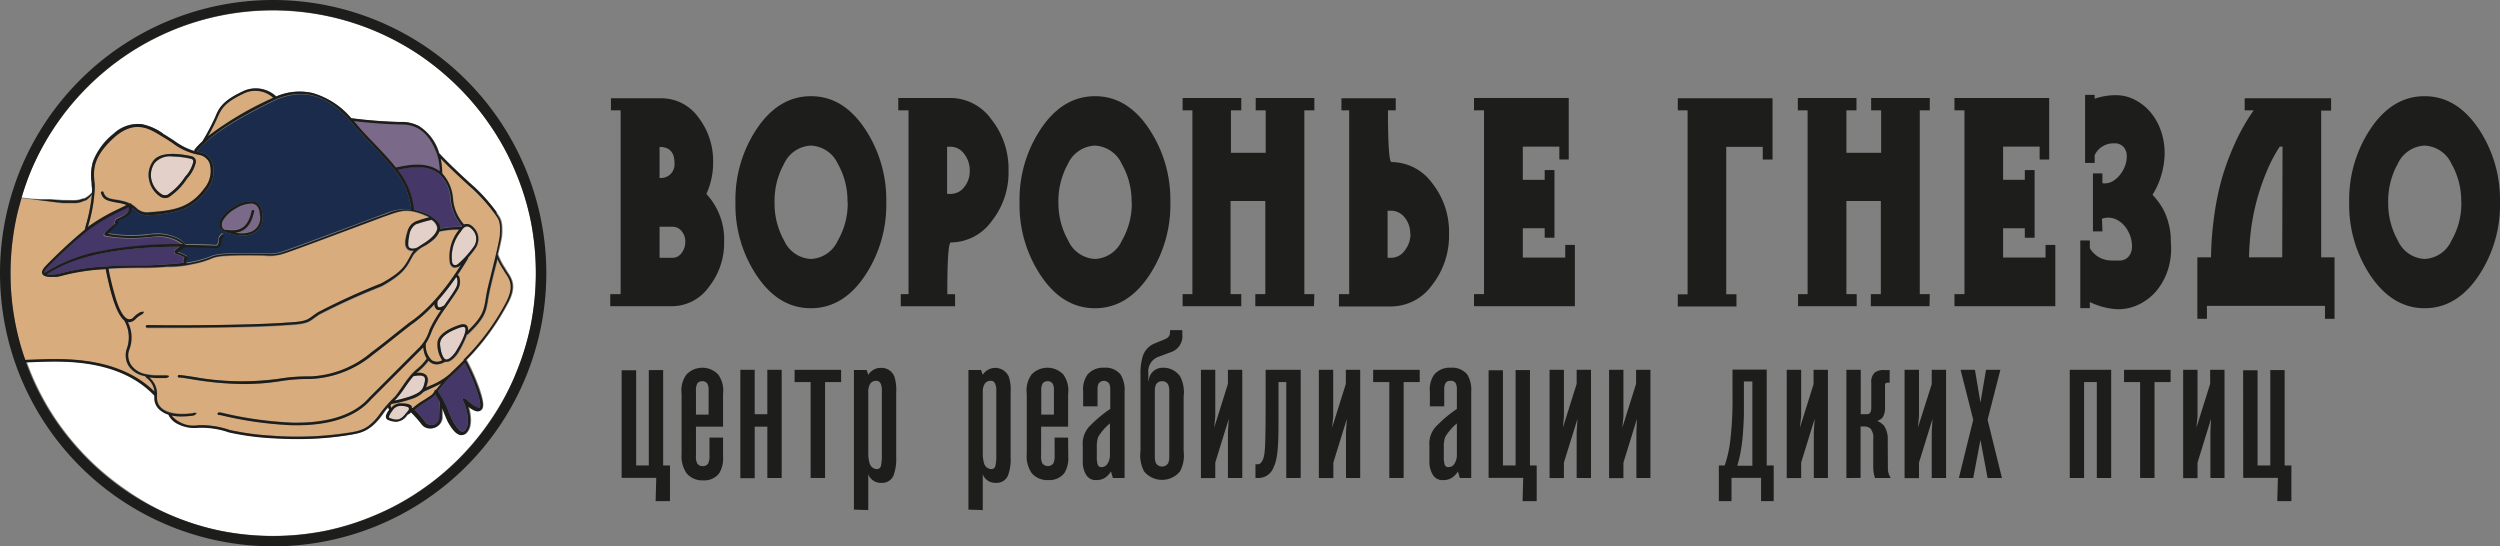 <?xml version="1.0" encoding="UTF-8"?> <svg xmlns="http://www.w3.org/2000/svg" viewBox="0 0 322.25 70.42"><rect x="0" y="0" width="322.25" height="70.42" fill="#808080" stroke="none"/> <defs> <style>.cls-1{fill:#1d1d1b;}.cls-2{fill:#e2d0c9;}.cls-3{fill:#d8ac7d;}.cls-4{fill:#453869;}.cls-5{fill:#fff;}.cls-6{fill:#7a6989;}.cls-7{fill:#1a2b4c;}</style> </defs> <g id="Слой_2" data-name="Слой 2"> <g id="Слой_3" data-name="Слой 3"> <path class="cls-1" d="M93.34,31.17a9.1,9.1,0,0,1-2,5.86,5.84,5.84,0,0,1-4.68,2.44h-8V37.91H80V14.22H78.75V12.67h6.53A5.84,5.84,0,0,1,90,15.1,9.2,9.2,0,0,1,91.92,21a9.53,9.53,0,0,1-.87,4A8.59,8.59,0,0,1,93.34,31.17ZM86.94,21c0-1.37-.64-2.06-1.92-2.06v4A1.76,1.76,0,0,0,86.94,21Zm1.39,10.18a2,2,0,0,0-.48-1.4,1.46,1.46,0,0,0-1.14-.55l-1.69,0v4h1.69a1.41,1.41,0,0,0,1.14-.61A2.28,2.28,0,0,0,88.33,31.17Z"></path> <path class="cls-1" d="M114.24,26.07a16.43,16.43,0,0,1-2.72,9.42q-2.82,4.24-7,4.24t-7-4.24a16.36,16.36,0,0,1-2.72-9.42,16.4,16.4,0,0,1,2.72-9.42q2.82-4.24,7-4.25t7,4.25A16.48,16.48,0,0,1,114.24,26.07Zm-5,0A9.64,9.64,0,0,0,108,21.12a4,4,0,0,0-3.49-2.35,4,4,0,0,0-3.45,2.35,9.82,9.82,0,0,0-1.22,4.95A9.75,9.75,0,0,0,101.07,31a4,4,0,0,0,3.45,2.38A4,4,0,0,0,108,31,9.57,9.57,0,0,0,109.27,26.07Z"></path> <path class="cls-1" d="M130,22a10.08,10.08,0,0,1-2.19,6.53,6.54,6.54,0,0,1-5.24,2.72q-.47,0-.46,6.67h1v1.56h-7V37.91h1V14.22h-1.32V12.63h6.76a6.5,6.5,0,0,1,5.24,2.76A10.25,10.25,0,0,1,130,22Zm-5,0a3.43,3.43,0,0,0-.73-2.18,2.18,2.18,0,0,0-1.73-.91h-.46V25h.46a2.22,2.22,0,0,0,1.73-.86A3.21,3.21,0,0,0,125,22Z"></path> <path class="cls-1" d="M150.86,26.07a16.43,16.43,0,0,1-2.72,9.42q-2.82,4.24-7,4.24t-7-4.24a16.36,16.36,0,0,1-2.72-9.42,16.4,16.4,0,0,1,2.72-9.42q2.82-4.24,7-4.25t7,4.25A16.48,16.48,0,0,1,150.86,26.07Zm-5,0a9.65,9.65,0,0,0-1.27-4.95,4,4,0,0,0-3.48-2.35,4,4,0,0,0-3.45,2.35,9.83,9.83,0,0,0-1.23,4.95A9.75,9.75,0,0,0,137.69,31a4,4,0,0,0,3.45,2.38A4,4,0,0,0,144.62,31,9.58,9.58,0,0,0,145.89,26.07Z"></path> <path class="cls-1" d="M169.37,39.47h-7.56V37.91h1.29v-12h-4.48v12H160v1.56h-7.56V37.91h1.26V14.22h-1.26V12.63H160v1.59h-1.33V19.7h4.48V14.22h-1.29V12.63h7.56v1.59h-1.29V37.91h1.29Z"></path> <path class="cls-1" d="M186.78,30.15a10.29,10.29,0,0,1-2.19,6.6,6.52,6.52,0,0,1-5.24,2.75h-6.76V37.91h1.32V14.22h-1V12.67h7v1.55h-1q0,6.68.46,6.67a6.54,6.54,0,0,1,5.24,2.72A10.11,10.11,0,0,1,186.78,30.15Zm-5,0a3.24,3.24,0,0,0-.73-2.13,2.22,2.22,0,0,0-1.73-.86h-.46v6.07h.46a2.16,2.16,0,0,0,1.73-.91A3.41,3.41,0,0,0,181.81,30.15Z"></path> <path class="cls-1" d="M203,39.47H190V37.91h1.29V14.22H190V12.63h12.21v7.93H201V18.9h-4.71v4.28h2.82V21.92h1.26v8.72h-1.26V29.42h-2.82V33.2h5.47V31.57H203Z"></path> <path class="cls-1" d="M228.48,20.56h-1.26V18.93h-4.71v19h1.32V39.5h-7.56V37.94h1.26V14.22h-1.26V12.67h12.21Z"></path> <path class="cls-1" d="M248.71,39.47h-7.56V37.91h1.29v-12H238v12h1.33v1.56h-7.56V37.91H233V14.22h-1.26V12.63h7.56v1.59H238V19.7h4.48V14.22h-1.29V12.63h7.56v1.59h-1.29V37.91h1.29Z"></path> <path class="cls-1" d="M264.93,39.47h-13V37.91h1.29V14.22h-1.29V12.63h12.21v7.93h-1.23V18.9H258.2v4.28H261V21.92h1.26v8.72H261V29.42H258.2V33.2h5.47V31.57h1.26Z"></path> <path class="cls-1" d="M271,23.61a2,2,0,0,0,1.33-.25,3.4,3.4,0,0,0,1-.91,3.77,3.77,0,0,0,.65-1.26,3.3,3.3,0,0,0,.15-1.29,1.65,1.65,0,0,0-.45-1,1.45,1.45,0,0,0-1.14-.42A2.67,2.67,0,0,0,270,20v1h-1.23V12.23H270v.5a8.14,8.14,0,0,1,2.72-.46,5.31,5.31,0,0,1,2.44.58,6.6,6.6,0,0,1,2,1.57,7.4,7.4,0,0,1,1.36,2.38,8.63,8.63,0,0,1,.5,3,10.4,10.4,0,0,1-1.56,5.31A9.22,9.22,0,0,1,278.85,27a8.35,8.35,0,0,1,.69,1.84,9.16,9.16,0,0,1,.27,1.71c0,.54.05,1,.05,1.48a8.86,8.86,0,0,1-.53,3.08,8.11,8.11,0,0,1-1.44,2.47,6.83,6.83,0,0,1-2.18,1.66,6.1,6.1,0,0,1-2.72.62,9,9,0,0,1-3.61-.93v.79h-1.23V31h1.23v1a3.5,3.5,0,0,0,.84.93,3.2,3.2,0,0,0,.91.48,3.46,3.46,0,0,0,1,.17l1,0a1.53,1.53,0,0,0,1.21-.47,1.9,1.9,0,0,0,.47-1.16,4,4,0,0,0-.2-1.46,4.09,4.09,0,0,0-.76-1.37,3.22,3.22,0,0,0-1.27-.92,2.41,2.41,0,0,0-1.64,0l.07,1.63h-1.23V22.35H271Z"></path> <path class="cls-1" d="M299.69,39.43H284.47v1.66h-1.23V33.17H285a41.52,41.52,0,0,1,.38-5.1,35.79,35.79,0,0,1,1-5,33.73,33.73,0,0,1,1.73-4.66,26.44,26.44,0,0,1,2.39-4.19h-1.16V12.67h11.14v1.59H299.2V33.17h1.72v7.92h-1.23ZM294.22,18.9h-.36a18.91,18.91,0,0,0-1.68,3.19,29.14,29.14,0,0,0-2,7.31,34.7,34.7,0,0,0-.28,3.77h4.28Z"></path> <path class="cls-1" d="M322.25,26.07a16.43,16.43,0,0,1-2.72,9.42q-2.82,4.24-7,4.24c-2.76,0-5.09-1.41-7-4.24a16.43,16.43,0,0,1-2.72-9.42,16.48,16.48,0,0,1,2.72-9.42c1.88-2.83,4.21-4.25,7-4.25s5.1,1.42,7,4.25A16.48,16.48,0,0,1,322.25,26.07Zm-5,0A9.64,9.64,0,0,0,316,21.12a4,4,0,0,0-3.48-2.35,4,4,0,0,0-3.45,2.35,9.83,9.83,0,0,0-1.23,4.95A9.75,9.75,0,0,0,309.08,31a4,4,0,0,0,3.45,2.38A4,4,0,0,0,316,31,9.57,9.57,0,0,0,317.27,26.07Z"></path> <path class="cls-1" d="M80.13,47.73H82V60h1.63V47.7h1.85V60h.88V64.6H84.51l.08-3H80.13Z"></path> <path class="cls-1" d="M93.2,58.83A3.73,3.73,0,0,1,92.71,61a2.43,2.43,0,0,1-2.07.92,2.65,2.65,0,0,1-2.13-.9,3.85,3.85,0,0,1-.65-2.5V50.77a3.45,3.45,0,0,1,.63-2.5,2.83,2.83,0,0,1,4.08,0,3.49,3.49,0,0,1,.63,2.5V55H89.71v3.73a1.93,1.93,0,0,0,.16,1,.79.79,0,0,0,.71.35.78.78,0,0,0,.71-.35,2.33,2.33,0,0,0,.16-1.07V56.41H93.2Zm-1.86-8.49a1.62,1.62,0,0,0-.19-.93.74.74,0,0,0-.62-.27.74.74,0,0,0-.63.27,1.71,1.71,0,0,0-.19.93v3.1h1.63Z"></path> <path class="cls-1" d="M98.91,61.61V55H97.28v6.64H95.43V47.67h1.85v5.72h1.63V47.67h1.85V61.61Z"></path> <path class="cls-1" d="M104.49,61.61V49.25h-2.07V47.67h6v1.58h-2.07V61.61Z"></path> <path class="cls-1" d="M110.07,65.69v-18h1.64l.21.63a1.76,1.76,0,0,1,.55-.57,1.74,1.74,0,0,1,1.06-.33,1.76,1.76,0,0,1,1.77,1.17,5.7,5.7,0,0,1,.22,2v8.36a6,6,0,0,1-.36,2.37,1.58,1.58,0,0,1-1.52.92,1.73,1.73,0,0,1-1.25-.43,1.61,1.61,0,0,1-.47-.68v4.62Zm3.46-16.22a.6.6,0,0,0-.6-.38.86.86,0,0,0-.82.49,2,2,0,0,0-.19,1v7.9a4.09,4.09,0,0,0,.17,1.22,1,1,0,0,0,.87.76.53.53,0,0,0,.6-.43,6.15,6.15,0,0,0,.11-1.36V50.45A2.25,2.25,0,0,0,113.53,49.47Z"></path> <path class="cls-1" d="M124.83,65.69v-18h1.63l.22.63a1.64,1.64,0,0,1,.54-.57,1.91,1.91,0,0,1,2.83.84,5.7,5.7,0,0,1,.22,2v8.36a6,6,0,0,1-.35,2.37,1.59,1.59,0,0,1-1.53.92,1.76,1.76,0,0,1-1.25-.43,1.58,1.58,0,0,1-.46-.68v4.62Zm3.45-16.22a.57.57,0,0,0-.59-.38.86.86,0,0,0-.82.49,2,2,0,0,0-.19,1v7.9a4.4,4.4,0,0,0,.16,1.22,1,1,0,0,0,.87.76.52.52,0,0,0,.6-.43,5.5,5.5,0,0,0,.11-1.36V50.45A2.25,2.25,0,0,0,128.28,49.47Z"></path> <path class="cls-1" d="M137.7,58.83a3.65,3.65,0,0,1-.49,2.13,2.42,2.42,0,0,1-2.07.92A2.63,2.63,0,0,1,133,61a3.8,3.8,0,0,1-.65-2.5V50.77a3.49,3.49,0,0,1,.62-2.5,2.84,2.84,0,0,1,4.09,0,3.49,3.49,0,0,1,.62,2.5V55h-3.48v3.73a1.93,1.93,0,0,0,.16,1,.9.9,0,0,0,1.42,0,2.33,2.33,0,0,0,.16-1.07V56.41h1.74Zm-1.85-8.49a1.62,1.62,0,0,0-.19-.93.74.74,0,0,0-.62-.27.74.74,0,0,0-.63.27,1.71,1.71,0,0,0-.19.93v3.1h1.63Z"></path> <path class="cls-1" d="M143.45,61.61l-.25-.84a2.8,2.8,0,0,1-.73.79,2,2,0,0,1-1.15.32A1.42,1.42,0,0,1,140,61.2a3.17,3.17,0,0,1-.43-1.74v-2a3.28,3.28,0,0,1,1.11-2.75,16.34,16.34,0,0,1,2.43-2V50.18a1.68,1.68,0,0,0-.14-.74.84.84,0,0,0-1.36,0,1.68,1.68,0,0,0-.14.74v2.2h-1.85v-1.9a3.27,3.27,0,0,1,.57-2.21,2.63,2.63,0,0,1,2.13-.87,2.5,2.5,0,0,1,2.12.87,3.8,3.8,0,0,1,.52,2.23V61.61Zm-1.91-5.25a4.17,4.17,0,0,0-.16,1.36v1.14a3,3,0,0,0,.11,1,.46.46,0,0,0,.49.35.88.88,0,0,0,.79-.46,2.06,2.06,0,0,0,.3-1.17v-4A6.57,6.57,0,0,0,141.54,56.36Z"></path> <path class="cls-1" d="M148.07,49.09a1.79,1.79,0,0,1,1.8-1.69,2.63,2.63,0,0,1,2.23,1.09,4.4,4.4,0,0,1,.47,2.64v7a4.39,4.39,0,0,1-.47,2.64,3,3,0,0,1-4.62,0,4.39,4.39,0,0,1-.47-2.64V48.24a7.65,7.65,0,0,1,.25-2.18,2.66,2.66,0,0,1,1.5-1.76l1.19-.49c.47-.2.87-.33.87-1.07v-.19h1.58v.57a2.15,2.15,0,0,1-1.52,2.29l-1.53.57a2,2,0,0,0-1.33,2.1v1Zm2.51.49a.84.84,0,0,0-.79-.44.85.85,0,0,0-.79.44,2,2,0,0,0-.14.79v8.55a2,2,0,0,0,.14.78.93.93,0,0,0,1.58,0,2,2,0,0,0,.14-.78V50.37A2,2,0,0,0,150.58,49.58Z"></path> <path class="cls-1" d="M158.28,61.61V55.68l.11-1.69-1.74,5.63v2H154.8V47.67h1.85v6l-.14,1.45,1.77-5.64V47.67h1.85V61.61Z"></path> <path class="cls-1" d="M165.8,61.61V49.25h-1V54.4c0,3.45-.16,4.87-.63,5.82a2.08,2.08,0,0,1-2.07,1.39h-.27V59.84h.33c.35,0,.63-.49.73-.9.19-.73.25-2,.25-7.21V47.67h4.52V61.61Z"></path> <path class="cls-1" d="M173.5,61.61V55.68l.11-1.69-1.74,5.63v2H170V47.67h1.85v6l-.14,1.45,1.77-5.64V47.67h1.85V61.61Z"></path> <path class="cls-1" d="M179.08,61.61V49.25H177V47.67h6v1.58h-2.07V61.61Z"></path> <path class="cls-1" d="M188.17,61.61l-.24-.84a2.69,2.69,0,0,1-.74.79,1.94,1.94,0,0,1-1.14.32,1.42,1.42,0,0,1-1.36-.68,3.19,3.19,0,0,1-.44-1.74v-2a3.26,3.26,0,0,1,1.12-2.75,16.13,16.13,0,0,1,2.42-2V50.18a1.68,1.68,0,0,0-.13-.74.68.68,0,0,0-.68-.35.67.67,0,0,0-.68.35,1.68,1.68,0,0,0-.14.74v2.2h-1.85v-1.9a3.27,3.27,0,0,1,.57-2.21A2.6,2.6,0,0,1,187,47.4a2.51,2.51,0,0,1,2.13.87,3.78,3.78,0,0,1,.51,2.23V61.61Zm-1.9-5.25a3.88,3.88,0,0,0-.16,1.36v1.14a3.38,3.38,0,0,0,.1,1,.46.46,0,0,0,.49.35.86.86,0,0,0,.79-.46,2,2,0,0,0,.3-1.17v-4A6.72,6.72,0,0,0,186.27,56.36Z"></path> <path class="cls-1" d="M191.88,47.73h1.85V60h1.63V47.7h1.85V60h.87V64.6h-1.82l.08-3h-4.46Z"></path> <path class="cls-1" d="M203.23,61.61V55.68l.11-1.69-1.75,5.63v2h-1.85V47.67h1.85v6l-.13,1.45,1.77-5.64V47.67h1.85V61.61Z"></path> <path class="cls-1" d="M210.93,61.61V55.68L211,54l-1.74,5.63v2h-1.85V47.67h1.85v6l-.14,1.45,1.77-5.64V47.67h1.85V61.61Z"></path> <path class="cls-1" d="M222.31,60a15,15,0,0,0,.71-3.1,44.17,44.17,0,0,0,.3-5.86v-3.4h4.41V60h.9V64.6H227v-3h-3.81v3h-1.63V60Zm3.57-10.83h-1.09v4c0,.95-.11,2.75-.22,3.7a18.61,18.61,0,0,1-.63,3.16h1.94Z"></path> <path class="cls-1" d="M233.8,61.61V55.68l.11-1.69-1.74,5.63v2h-1.86V47.67h1.86v6L232,55.16l1.77-5.64V47.67h1.85V61.61Z"></path> <path class="cls-1" d="M243.35,60.33a2.07,2.07,0,0,0,.33,1.2v.08h-2a5,5,0,0,1-.22-1.36V56.63a1.89,1.89,0,0,0-.38-1.42,1.41,1.41,0,0,0-.84-.24h-.41v6.64H238V47.67h1.85v5.72h.82c.54,0,.54-.68.54-.87V49.41a1.66,1.66,0,0,1,.44-1.38,1.87,1.87,0,0,1,1.22-.33h.71v1.63h-.27c-.38,0-.33.27-.33.57v2.84a2.34,2.34,0,0,1-.27,1,1.16,1.16,0,0,1-.66.47v.08a2.43,2.43,0,0,1,.79.57,3,3,0,0,1,.49,1.85Z"></path> <path class="cls-1" d="M249,61.61V55.68L249.1,54l-1.74,5.63v2H245.5V47.67h1.86v6l-.14,1.45L249,49.52V47.67h1.85V61.61Z"></path> <path class="cls-1" d="M256,47.67h1.85L256.2,54.1l1.85,7.51H256.2l-.92-4.9-.93,4.9H252.5l1.85-7.51-1.63-6.43h1.85l.71,4.22Z"></path> <path class="cls-1" d="M270.28,61.61V49.25h-1.64V61.61h-1.85V47.67h5.34V61.61Z"></path> <path class="cls-1" d="M275.86,61.61V49.25h-2.07V47.67h6v1.58h-2.07V61.61Z"></path> <path class="cls-1" d="M284.92,61.61V55.68L285,54l-1.74,5.63v2h-1.85V47.67h1.85v6l-.14,1.45,1.77-5.64V47.67h1.85V61.61Z"></path> <path class="cls-1" d="M289.14,47.73H291V60h1.64V47.7h1.85V60h.87V64.6h-1.82l.08-3h-4.47Z"></path> <path class="cls-2" d="M51.83,52.29a1.27,1.27,0,0,0-1.28.64h0c-.45.54-.44.77-.43.82a.14.14,0,0,0,.09.1c1,.39,1.42.23,2-.45h0c.51-.55.5-.78.47-.85S52,52.3,51.83,52.29Z"></path> <path class="cls-3" d="M53,52.43a.54.54,0,0,1,0,.22.22.22,0,0,1,.14,0,8.75,8.75,0,0,1,1.25-.92l.37-.23c.85-.55.93-.61,1.09-.87v0l.08-.1a.23.23,0,0,1,.11-.22l.09,0,.69-.85c-.47.26-1,.48-1.4.68s-.68.3-.87.41h0a3.76,3.76,0,0,1-1.63.94h0a13.62,13.62,0,0,1-2.47.58h0l-.16.17a1.66,1.66,0,0,0,.11.37A1.52,1.52,0,0,1,51.84,52h0C52.33,52,52.85,52.06,53,52.43Z"></path> <path class="cls-4" d="M15.24,28.06c.61-.25,1.23-.54,1.4-1a.78.78,0,0,0,0-.48l-1.19.6a23.64,23.64,0,0,0-4.27,2.58l0,0A58.76,58.76,0,0,0,6.1,34.49c-.3.35-.37.53-.36.63L6,35a21.08,21.08,0,0,1,6.32-2.45,51.07,51.07,0,0,1,11.16-1,5.11,5.11,0,0,0-3.55-1c-.36,0-.67.06-1,.1a19,19,0,0,1-5.43-.19.18.18,0,0,1-.14-.11.17.17,0,0,1,0-.17,5.87,5.87,0,0,1,1.36-1.23.11.11,0,0,0,.06-.11h0A.61.61,0,0,1,15.24,28.06Z"></path> <path class="cls-4" d="M60.15,51.54a6.36,6.36,0,0,0,1.08.82c.38.24.55.24.59.2s.32-.4-.51-2.63a28.58,28.58,0,0,0-1.41-3.16c-.52.53-1.1,1.09-1.75,1.7a3.73,3.73,0,0,1-.36.32h0c-.55.63-1,1.24-1.34,1.62.25.43.46.77.62,1.06h0A12.12,12.12,0,0,1,57.81,53c.11.28.24.6.46,1.08.5.93,1,1.48,1.34,1.52,0,0,.19,0,.37-.21h0c.67-.77.18-2.77-.22-3.62-.05-.1-.18-.39-.09-.46S60.07,51.46,60.15,51.54Z"></path> <path class="cls-3" d="M24.93,53.57a11.63,11.63,0,0,1-1.49.11,6.57,6.57,0,0,1-1.31-.12,3.7,3.7,0,0,0,3.46,1.25h0a11.29,11.29,0,0,1,4.05.62,34.91,34.91,0,0,0,5.38.73,43.54,43.54,0,0,0,10.29-.47c1.2-.22,2.34-.43,3.85-2.64a17.15,17.15,0,0,1,1.73-1.93c.17-.17.55-.73.93-1.26A16.46,16.46,0,0,1,53,48.24a7.89,7.89,0,0,1,.65-.63A7,7,0,0,0,55,46.2a3.3,3.3,0,0,1-.33-.77,4.67,4.67,0,0,1-.12-.7l-.22.23-6.49,6.5c-1.92,2.21-5.16,3.33-9.63,3.33h-.46a47.46,47.46,0,0,1-9.36-1.32l-.2,0a.17.17,0,0,1-.13-.2.16.16,0,0,1,.2-.12l.21,0a47.61,47.61,0,0,0,9.28,1.31c4.61.07,7.92-1,9.84-3.22h0l6.5-6.51a5.46,5.46,0,0,0,1.25-2.13c0-.11.08-.21.13-.32a16.28,16.28,0,0,1,1.39-2.34,1.27,1.27,0,0,1-.26,0,.54.54,0,0,1-.31-.09A.79.79,0,0,1,56,39.2a17.66,17.66,0,0,1-3.09,2.7l-1.52,1.2c-1.15.92-2.58,2-3.32,2.6A13.51,13.51,0,0,1,40,48.86h-.11a22.24,22.24,0,0,0-3.76.28,29.8,29.8,0,0,1-4.71.37,41.31,41.31,0,0,1-6.59-.6c-.69-.1-1.29-.19-1.77-.24a.16.16,0,0,1-.15-.18.17.17,0,0,1,.18-.15c.49,0,1.09.14,1.79.24a34.81,34.81,0,0,0,11.2.23,22.09,22.09,0,0,1,3.8-.28H40a13,13,0,0,0,7.85-3.08h0c.74-.53,2.17-1.67,3.32-2.59l1.53-1.21h0c1.6-1.06,4-3.21,6.69-7.47l-.19.17,0,0a1.06,1.06,0,0,1-.55.17.64.64,0,0,1-.24,0,.86.86,0,0,1-.46-.62h0a5.46,5.46,0,0,1,1.15-4.17l.06-.09h0a11.78,11.78,0,0,0-2.55.26,2.8,2.8,0,0,1-.84,1.11,7,7,0,0,1-1.1.76,4.07,4.07,0,0,0-1.41,1.18l-.27.49c-.61,1.12-1.09,2-3.78,3.51h0a87.94,87.94,0,0,0-8,3.62h0c-.29.18-.51.35-.71.49-.75.55-1.07.78-3.48.9-2.92.23-9.09.35-14.17.35-1.41,0-2.73,0-3.88,0a.17.17,0,0,1-.17-.17A.17.17,0,0,1,19,41.9h0c5.28.09,14.3,0,18-.32h0c2.32-.11,2.59-.31,3.31-.84.19-.14.42-.31.72-.5a87.4,87.4,0,0,1,8.06-3.66c2.61-1.45,3.05-2.26,3.65-3.37l.28-.5h0a2.34,2.34,0,0,1,.26-.34h-.2a.84.84,0,0,1-.62-.22c-.45-.43-.26-1.34,0-2.25h0a1.87,1.87,0,0,1,1.29-1.38c.11,0,.65-.23,1.53-.46L55.2,28c-2.54-1.16-3.43-.85-5.19-.23l-.68.24c-1.08.38-3.16,1.16-5.36,2-3.2,1.2-6.5,2.43-7.44,2.72A5.66,5.66,0,0,1,34,33c-4.94-.08-6.11.06-6.86.42a12.43,12.43,0,0,1-2.43.7,13.35,13.35,0,0,1-3.24.33c-1.28.09-2.49.13-2.57.13h0c-2,0-3.61,0-5,.12l0,.08a36.82,36.82,0,0,0,.9,3.67c.66,2.08,1.25,2.66,1.62,2.77a.72.72,0,0,0,.72-.25h0a3.13,3.13,0,0,1,.9-.67c.09,0,.37-.1.4,0s-.19.29-.28.32a3.05,3.05,0,0,0-.8.61,1.14,1.14,0,0,1-.79.37l-.19,0a4.35,4.35,0,0,1,.16,3.64A2.25,2.25,0,0,0,16.87,47a2.92,2.92,0,0,0,1.93,1.18h0a7,7,0,0,0,1.19.15h1.4c.09,0,.39,0,.39.12s-.3.21-.39.21H20q-.39,0-.75-.06a2.76,2.76,0,0,1,1,2.33h0a2.72,2.72,0,0,1,0,.28v0a1.7,1.7,0,0,0,.54,1.3c.51.5,1.65,1,4.11.7.1,0,.45-.05.46,0S25,53.56,24.93,53.57Z"></path> <path class="cls-3" d="M31.32,12.1c-2.42,1.15-2.8,2-3.28,3.09v0a24,24,0,0,1-1.18,2.32,42.42,42.42,0,0,1,8-4.77l.37-.17A3.42,3.42,0,0,0,31.32,12.1Z"></path> <path class="cls-3" d="M3.26,46.39l1.85-.07c3.35-.1,10.25-.3,14.78,4.19a2.5,2.5,0,0,0-1-1.76l-.23-.25a3.15,3.15,0,0,1-2.1-1.31A2.64,2.64,0,0,1,16.33,45,4.31,4.31,0,0,0,16,41.27c-1.11-.92-1.86-4.06-2.35-6.46l0-.13a26.65,26.65,0,0,0-5.56.82,5.19,5.19,0,0,1-.82.18l-.65,0c-.66,0-1-.13-1.16-.39s.13-.74.4-1h0a65.21,65.21,0,0,1,5.06-4.69c.05-.19.11-.4.16-.62a21.15,21.15,0,0,0,.76-3.88,2.82,2.82,0,0,1-.26.33l-.09.1-.11.09a.52.52,0,0,1-.11.1l-.13.1-.14.09-.07,0-.08,0a1.66,1.66,0,0,1-.33.15,2.78,2.78,0,0,1-.77.16,2.67,2.67,0,0,1-.4,0H9.14l-.2,0-.41,0-.41,0-.82-.09L6.51,26l-.74-.09-.66-.08-1-.12-1.34-.16c-.28.94-.53,1.89-.73,2.86a33.73,33.73,0,0,0,1.21,18Z"></path> <path class="cls-5" d="M66.39,48.38a33.63,33.63,0,0,0,2-6.35,34.54,34.54,0,0,0,0-13.64,33.4,33.4,0,0,0-2-6.35,32.64,32.64,0,0,0-3.12-5.75,33.64,33.64,0,0,0-4.13-5,34.88,34.88,0,0,0-5-4.14A33.65,33.65,0,0,0,42,2.05a34,34,0,0,0-13.64,0,33.72,33.72,0,0,0-17.11,9.23A33.76,33.76,0,0,0,4,22a34.47,34.47,0,0,0-1.23,3.45l1.34.15,1,.06.67,0,.74,0,1.61.11.82,0a6.54,6.54,0,0,0,.77,0,2.56,2.56,0,0,0,.69-.12l.3-.1.08,0,.07,0,.13-.07a3.2,3.2,0,0,0,.45-.3l.17-.15a1.85,1.85,0,0,0,.14-.14l.1-.09c0-.23,0-.46,0-.69s0-.48-.05-.73a6.08,6.08,0,0,1,.2-2.65,8.49,8.49,0,0,1,2.63-3.52h0A4.58,4.58,0,0,1,18.25,16,7.09,7.09,0,0,1,21,17.21l.11.06c.49.29.92.57,1.34.84a8.74,8.74,0,0,0,2.68,1.37.17.17,0,0,1,0-.2,8.67,8.67,0,0,1,1-1.06,29.13,29.13,0,0,0,1.67-3.15v0c.48-1.1.9-2.05,3.44-3.25a3.83,3.83,0,0,1,4.4.61l0,0A7.55,7.55,0,0,1,40.3,12a10.21,10.21,0,0,1,5,3.25,61.59,61.59,0,0,0,6.26.49h.05a4.71,4.71,0,0,1,2.43.53,6.14,6.14,0,0,1,2.6,3.48c1.14,1.27,4,3.9,4.51,4.33h0A22.2,22.2,0,0,1,64,27.33l.11.15c.47.66.79,1.1.62,3.06v0c-.13.7-.3,1.45-.49,2.23a7.85,7.85,0,0,0,.85,1.68c.1.16.21.33.31.51l0,0c.66,1,1.34,2,0,4.34a30.73,30.73,0,0,1-5.21,7.08,27.1,27.1,0,0,1,1.51,3.34c.85,2.31.63,2.89.39,3.12s-1,0-1.16-.13-.34-.23-.48-.33c.31,1,.5,2.54-.16,3.3a.87.87,0,0,1-.7.37h-.07c-.54-.05-1.11-.65-1.71-1.77h0c-.23-.49-.36-.82-.47-1.11s-.16-.4-.26-.62c0,.39,0,.82,0,1.16a1.45,1.45,0,0,1-1,1.4,1.48,1.48,0,0,1-.51.09,1.38,1.38,0,0,1-1.06-.47v0a14.25,14.25,0,0,0-1.44-1.63l-.29.26a.16.16,0,0,1-.11,0h0l-.17.2a1.74,1.74,0,0,1-1.35.77,2.94,2.94,0,0,1-1-.23h0a.44.44,0,0,1-.28-.32c-.06-.25.08-.59.41-1a1.14,1.14,0,0,1-.15-.34c-.26.3-.47.56-.61.76-1.6,2.33-2.85,2.55-4.07,2.78a40.64,40.64,0,0,1-7,.58c-1.26,0-2.39-.05-3.34-.11a33.92,33.92,0,0,1-5.45-.74,11.11,11.11,0,0,0-3.93-.61,4.68,4.68,0,0,1-2.75-.51,2.47,2.47,0,0,1-1.16-1.18,3,3,0,0,1-1.18-.67,2,2,0,0,1-.63-1.57c0-.08,0-.15,0-.21-4.43-4.65-11.42-4.45-14.79-4.35l-1.75.07c.21.56.42,1.11.65,1.66a34,34,0,0,0,3.12,5.75,34.88,34.88,0,0,0,4.14,5,34.16,34.16,0,0,0,5,4.13A32.64,32.64,0,0,0,22,66.39a33.4,33.4,0,0,0,6.35,2,34.54,34.54,0,0,0,13.64,0,33.63,33.63,0,0,0,6.35-2,32.64,32.64,0,0,0,5.75-3.12,33.87,33.87,0,0,0,9.14-9.14A32.64,32.64,0,0,0,66.39,48.38Z"></path> <path class="cls-2" d="M52.78,30c-.14.47-.47,1.56-.1,1.91s.73.11,1.11,0,.49-.32.73-.47a6.8,6.8,0,0,0,1-.73c.58-.52.85-1,.81-1.35a1.55,1.55,0,0,0-.73-1,16.09,16.09,0,0,0-1.79.52h0C53.57,28.89,53.06,29.18,52.78,30Z"></path> <path class="cls-3" d="M65.19,35.2l0,0h0l-.31-.51a7.62,7.62,0,0,1-.7-1.3c-.12.46-.23.93-.35,1.39-.24.95-.46,1.85-.65,2.69-.09.44-.16.82-.22,1.16-.26,1.6-.4,2.4-2.63,4.52a.15.15,0,0,1-.1,0,5.27,5.27,0,0,1-.23.61,14.65,14.65,0,0,1-1,1.9h0q-.78,1-1.38,1l-.2,0a2.19,2.19,0,0,1-1.08.33,1.25,1.25,0,0,1-.78-.25,1.16,1.16,0,0,1-.26-.23,7.67,7.67,0,0,1-1.32,1.38l-.26.23a1.45,1.45,0,0,1,1.26.24,1.09,1.09,0,0,1,.16,1.05,3.85,3.85,0,0,1-.17.57l.44-.2a8.78,8.78,0,0,0,2.58-1.51h0c.68-.64,1.29-1.23,1.83-1.78a.22.22,0,0,1,.12-.2.2.2,0,0,1,.11,0,30.55,30.55,0,0,0,5.18-7C66.4,37,65.81,36.12,65.19,35.2Z"></path> <path class="cls-4" d="M7.23,35.35A5.05,5.05,0,0,0,8,35.18a26.86,26.86,0,0,1,5.75-.84h0c1.38-.09,3.07-.14,5.15-.13.12,0,3.22-.12,4.74-.34a.44.44,0,0,1-.07-.19.74.74,0,0,1,.16-.51,6,6,0,0,0-1.13-.47.23.23,0,0,1-.18-.19c0-.13,0-.28.71-.71-10.94,0-14.78,2.21-17,3.44L6,35.33A4.6,4.6,0,0,0,7.23,35.35Z"></path> <path class="cls-3" d="M63.88,27.68l-.11-.16h0a22.86,22.86,0,0,0-2.86-3.2c-.46-.39-2.77-2.5-4.08-3.88a10.81,10.81,0,0,1,.2,1.92,5.38,5.38,0,0,1,1.4,3.26,5.69,5.69,0,0,0,1.42,3.32.72.72,0,0,1,.33-.07c.4,0,.8.26,1.19.81l0,0a2.08,2.08,0,0,1,0,2.24,11.34,11.34,0,0,1-1,1.29.12.12,0,0,1,0,.1c-.45.77-.91,1.48-1.35,2.13a.58.58,0,0,1,.21.25A2,2,0,0,1,59,37.35c-.21.37-.63,1-1.11,1.67l-.41.59h0a19,19,0,0,0-1.7,2.79l-.13.31a9.11,9.11,0,0,1-.77,1.59,2.63,2.63,0,0,0,.77,2.14,1.24,1.24,0,0,0,1.34,0,3.62,3.62,0,0,1-.62-2.08c-.07-1.41,2-2.16,2.69-2.41s.92-.18,1.12.07a.84.84,0,0,1,.12.62c1.91-1.86,2-2.58,2.29-4.09,0-.34.12-.73.21-1.18.19-.85.42-1.75.66-2.7.35-1.42.72-2.89,1-4.15C64.6,28.67,64.33,28.29,63.88,27.68Z"></path> <path class="cls-6" d="M51.64,16.05h-.11c-2.32,0-4.67-.29-5.9-.44.07.08.14.17.22.25.92,1.09,1.8,2,2.65,2.91s1.78,1.87,2.5,2.8l.18,0c1.29-.27,3.69-.78,5.4.44l.11.08a8.51,8.51,0,0,0-.3-2C55.06,16.12,52.71,16.05,51.64,16.05Z"></path> <path class="cls-4" d="M56.39,22.24c-1.59-1.13-3.9-.65-5.14-.38h0A9.82,9.82,0,0,1,53.31,27a10.13,10.13,0,0,1,2,.72h0c.89.56,1.31,1,1.35,1.58a.86.86,0,0,1,0,.16,12.76,12.76,0,0,1,2.71-.23l.14-.13a6,6,0,0,1-1.47-3.46A4.68,4.68,0,0,0,56.39,22.24Z"></path> <path class="cls-2" d="M58.65,45.47c1-1.56,1.55-2.93,1.29-3.25a.28.28,0,0,0-.23-.08,1.51,1.51,0,0,0-.52.11h0c-1.7.62-2.51,1.3-2.47,2.08.07,1.11.34,1.87.71,2S58.15,46.11,58.65,45.47Z"></path> <path class="cls-2" d="M58.3,33.77a.52.52,0,0,0,.26.39.61.61,0,0,0,.48-.1,13.24,13.24,0,0,0,2.06-2.31,1.72,1.72,0,0,0,0-1.9c-.32-.44-.63-.67-.91-.66s-.5.2-.73.57l-.06.09A5.15,5.15,0,0,0,58.3,33.77Z"></path> <path class="cls-2" d="M58.8,35.73a32.37,32.37,0,0,1-2.4,3.08c-.07.41,0,.71.1.79s.39,0,.75-.21l.39-.56c.48-.69.9-1.29,1.09-1.65v0a1.67,1.67,0,0,0,.16-1.31A.32.32,0,0,0,58.8,35.73Z"></path> <path class="cls-4" d="M56,54.71a1,1,0,0,0,.67-1h0c0-.67,0-1.8,0-2.06s-.3-.52-.5-.85c-.19.31-.36.42-1.17.94L54.6,52h0a8.06,8.06,0,0,0-1.14.83,13,13,0,0,1,1.45,1.66A1,1,0,0,0,56,54.71Z"></path> <path class="cls-2" d="M51.12,51.35l-.28.29a18.62,18.62,0,0,0,2-.53c1.53-.57,1.68-.94,1.89-1.81.08-.35.06-.6-.07-.73s-.69-.23-1.43-.07a17.9,17.9,0,0,0-1.15,1.55A13.75,13.75,0,0,1,51.12,51.35Z"></path> <path class="cls-6" d="M32.57,26.28a1.48,1.48,0,0,0-.31,0,3.9,3.9,0,0,0-1.86.63,4.37,4.37,0,0,0-1.56,1.39,1.14,1.14,0,0,0-.18.95.7.7,0,0,0,.3.29l.19,0c1.08.13,2.71.33,3.29-2.46a.17.17,0,0,1,.33.07c-.45,2.14-1.53,2.68-2.5,2.77l.1,0a3.55,3.55,0,0,0,1.52,0,1.93,1.93,0,0,0,1.6-2.31C33.44,26.86,33.13,26.4,32.57,26.28Z"></path> <path class="cls-7" d="M50.83,21.87s0,0,0,0c-.72-.92-1.58-1.82-2.54-2.83s-1.74-1.83-2.67-2.92c-3.38-4-6.64-4.91-10.56-3-5,2.47-7.42,4.15-8.72,5.37l0,0a8.8,8.8,0,0,0-.93,1l-.06.05.32.06a2.1,2.1,0,0,1,1.68,1.3,3.77,3.77,0,0,1-.67,3.57,7,7,0,0,1-3.35,2.6,15.06,15.06,0,0,1-4.06.66,2.21,2.21,0,0,1-1.87-.64L17,26.81a.92.92,0,0,1-.07.4c-.21.55-.9.87-1.58,1.16a.3.3,0,0,0-.18.3h0a.45.45,0,0,1-.23.44,4.9,4.9,0,0,0-1.06.93,17.69,17.69,0,0,0,5,.15c.3,0,.62-.08,1-.1a5.76,5.76,0,0,1,2.77.49,2.62,2.62,0,0,1,1.21.88c1.25,0,2.56,0,3.92.1a.25.25,0,0,0,.24-.14,1.37,1.37,0,0,0,.14-.63c0-.27.17-.47.37-.66a.16.16,0,0,1,.23.23c-.14.15-.28.28-.27.4h0a1.6,1.6,0,0,1-.17.79.6.6,0,0,1-.56.34c-1.44-.07-2.78-.1-4-.11a6.36,6.36,0,0,0-.94.62,6.47,6.47,0,0,1,1.23.56.12.12,0,0,1,.07.11.14.14,0,0,1,0,.13.64.64,0,0,0-.2.42s0,.1.17.21h0A14.51,14.51,0,0,0,27,33.09h0c.8-.39,2-.54,7-.46a5.38,5.38,0,0,0,2.39-.22h0c.92-.29,4.23-1.53,7.43-2.72,2.2-.82,4.28-1.59,5.36-2l.68-.24A6,6,0,0,1,53,27,9.51,9.51,0,0,0,50.83,21.87ZM32,30.29a3.22,3.22,0,0,1-.76.08,3.41,3.41,0,0,1-.9-.11l-.25-.06c-.78-.18-1.45-.34-1.69-.84a1.43,1.43,0,0,1,.18-1.24,4.68,4.68,0,0,1,1.69-1.53A3.8,3.8,0,0,1,32.64,26c.49.1,1.1.48,1.18,1.68A2.23,2.23,0,0,1,32,30.29Z"></path> <path class="cls-2" d="M24.63,20.5a10.88,10.88,0,0,0-2.37-.3h0a2.63,2.63,0,0,0-2.33.84,2.76,2.76,0,0,0-.42,2.12,3,3,0,0,0,1.31,1.9.83.83,0,0,0,.79.07,7.94,7.94,0,0,0,2.25-2.31,4.33,4.33,0,0,0,1.06-1.93A.35.35,0,0,0,24.63,20.5Z"></path> <path class="cls-3" d="M27,21a1.8,1.8,0,0,0-1.43-1.1,8.15,8.15,0,0,1-3.35-1.53c-.41-.27-.83-.55-1.32-.83l-.11-.07c-1.57-1-3.35-2-5.89.05-3,2.64-2.85,4.37-2.72,5.89,0,.26.05.51.05.75h0A19.87,19.87,0,0,1,11.4,29a1.6,1.6,0,0,1-.05.21,24,24,0,0,1,4-2.33l1-.5a4.34,4.34,0,0,0-.54-.17,8.6,8.6,0,0,0-.89-.17c-.89-.15-1.59-.26-1.87-1.19a.15.15,0,0,1,.11-.2.16.16,0,0,1,.21.11c.22.72.74.81,1.6.95.28,0,.59.1.92.18a4.08,4.08,0,0,1,.84.29.17.17,0,0,1,.12,0,.15.15,0,0,1,.1.09v0a4.37,4.37,0,0,1,.65.49,1.92,1.92,0,0,0,1.64.56c3.1-.21,5.28-.53,7.16-3.12A3.45,3.45,0,0,0,27,21Zm-1.74-.1A4.55,4.55,0,0,1,24.12,23a8.09,8.09,0,0,1-2.37,2.4,1.1,1.1,0,0,1-.47.1,1.16,1.16,0,0,1-.64-.19,3.35,3.35,0,0,1-1.45-2.12,3,3,0,0,1,.47-2.36c.9-1.38,3.55-1,5-.69A.7.7,0,0,1,25.25,20.92Z"></path> <path class="cls-1" d="M35.21,0A35.21,35.21,0,1,0,70.42,35.21,35.24,35.24,0,0,0,35.21,0ZM1.36,35.21a34.53,34.53,0,0,1,.69-6.82c.2-1,.45-1.92.73-2.86l1.34.16,1,.12.66.08.74.09.79.09.82.09.41,0,.41,0,.2,0h.21a2.67,2.67,0,0,0,.4,0,2.78,2.78,0,0,0,.77-.16,1.66,1.66,0,0,0,.33-.15l.08,0,.07,0,.14-.09.13-.1a.52.52,0,0,0,.11-.1l.11-.09.09-.1a2.82,2.82,0,0,0,.26-.33A21.15,21.15,0,0,1,11.08,29c-.05.22-.11.43-.16.62a65.21,65.21,0,0,0-5.06,4.69h0c-.27.31-.57.72-.4,1s.5.39,1.16.39l.65,0a5.19,5.19,0,0,0,.82-.18,26.65,26.65,0,0,1,5.56-.82l0,.13c.49,2.4,1.24,5.54,2.35,6.46A4.31,4.31,0,0,1,16.33,45a2.64,2.64,0,0,0,.26,2.16,3.15,3.15,0,0,0,2.1,1.31l.23.25a2.5,2.5,0,0,1,1,1.76C15.36,46,8.46,46.22,5.11,46.32l-1.85.07a33.54,33.54,0,0,1-1.9-11.18Zm10.86-11c0-.24,0-.49-.05-.75-.13-1.52-.28-3.25,2.72-5.89,2.54-2.1,4.32-1,5.89-.05l.11.07c.49.28.91.56,1.32.83a8.15,8.15,0,0,0,3.35,1.53A1.8,1.8,0,0,1,27,21a3.45,3.45,0,0,1-.64,3.25c-1.88,2.59-4.06,2.91-7.16,3.12a1.92,1.92,0,0,1-1.64-.56,4.37,4.37,0,0,0-.65-.49l0,0a.12.12,0,0,0-.09-.09.17.17,0,0,0-.12,0,4.08,4.08,0,0,0-.84-.29c-.33-.08-.64-.14-.92-.18-.86-.14-1.38-.23-1.6-.95a.16.16,0,0,0-.21-.11.15.15,0,0,0-.11.2c.28.93,1,1,1.87,1.19a8.6,8.6,0,0,1,.89.17,4.34,4.34,0,0,1,.54.17l-1,.5a24,24,0,0,0-4,2.33L11.4,29a19.87,19.87,0,0,0,.82-4.85ZM35,13.06c3.92-1.89,7.18-1,10.56,3,.93,1.09,1.81,2,2.67,2.92s1.82,1.91,2.54,2.83c0,0,0,0,0,0A9.51,9.51,0,0,1,53,27a6,6,0,0,0-3.07.53l-.68.24c-1.08.38-3.16,1.15-5.36,2-3.2,1.19-6.51,2.43-7.43,2.72h0a5.38,5.38,0,0,1-2.39.22c-5-.08-6.21.07-7,.46h0a14.51,14.51,0,0,1-2.91.77h0c-.16-.11-.17-.19-.17-.21a.64.64,0,0,1,.2-.42.14.14,0,0,0,0-.13.12.12,0,0,0-.07-.11,6.47,6.47,0,0,0-1.23-.56,6.36,6.36,0,0,1,.94-.62c1.25,0,2.59,0,4,.11a.6.6,0,0,0,.56-.34,1.6,1.6,0,0,0,.17-.79h0c0-.12.13-.25.27-.4a.16.16,0,0,0-.23-.23c-.2.19-.4.39-.37.66a1.37,1.37,0,0,1-.14.63.25.25,0,0,1-.24.14c-1.36-.06-2.67-.09-3.92-.1a2.62,2.62,0,0,0-1.21-.88,5.76,5.76,0,0,0-2.77-.49c-.37,0-.69.06-1,.1a17.69,17.69,0,0,1-5-.15A4.9,4.9,0,0,1,15,29.12a.45.45,0,0,0,.23-.44h0a.3.3,0,0,1,.18-.3c.68-.29,1.37-.61,1.58-1.16a.92.92,0,0,0,.07-.4l.33.27a2.21,2.21,0,0,0,1.87.64,15.06,15.06,0,0,0,4.06-.66,7,7,0,0,0,3.35-2.6,3.77,3.77,0,0,0,.67-3.57,2.1,2.1,0,0,0-1.68-1.3l-.32-.06.06-.05a8.8,8.8,0,0,1,.93-1l0,0C27.61,17.21,30,15.53,35,13.06Zm-8.18,4.47A24,24,0,0,0,28,15.21v0c.48-1.09.86-1.94,3.28-3.09a3.42,3.42,0,0,1,3.94.49l-.37.17A42.42,42.42,0,0,0,26.85,17.53ZM59.77,51.8c.4.85.89,2.85.22,3.62h0c-.18.22-.32.21-.37.21-.35,0-.84-.59-1.34-1.52-.22-.48-.35-.8-.46-1.08a12.12,12.12,0,0,0-.74-1.56h0c-.16-.29-.37-.63-.62-1.06.3-.38.79-1,1.34-1.62h0a3.73,3.73,0,0,0,.36-.32c.65-.61,1.23-1.17,1.75-1.7a28.58,28.58,0,0,1,1.41,3.16c.83,2.23.54,2.59.51,2.63s-.21,0-.59-.2a6.36,6.36,0,0,1-1.08-.82c-.08-.08-.37-.26-.47-.2S59.72,51.7,59.77,51.8ZM51.85,52h0a1.52,1.52,0,0,0-1.41.59,1.66,1.66,0,0,1-.11-.37l.16-.17h0A13.62,13.62,0,0,0,53,51.43h0a3.76,3.76,0,0,0,1.63-.94h0c.19-.11.51-.25.87-.41s.93-.42,1.4-.68l-.69.85-.09,0a.23.23,0,0,0-.11.22l-.08.1v0c-.16.26-.24.32-1.09.87l-.37.23a8.75,8.75,0,0,0-1.25.92.22.22,0,0,0-.14,0,.54.54,0,0,0,0-.22C52.85,52.06,52.33,52,51.85,52Zm.37,1.44h0c-.6.68-1,.84-2,.45a.14.14,0,0,1-.09-.1s0-.28.43-.82h0a1.27,1.27,0,0,1,1.28-.64c.2,0,.77.05.86.26S52.73,52.85,52.22,53.4Zm-27.34-.16c-2.46.33-3.6-.2-4.11-.7a1.7,1.7,0,0,1-.54-1.3v0a2.72,2.72,0,0,0,0-.28h0a2.76,2.76,0,0,0-1-2.33q.36,0,.75.06h1.41c.09,0,.39-.12.39-.21s-.3-.12-.39-.12H20a7,7,0,0,1-1.19-.15h0A2.92,2.92,0,0,1,16.87,47a2.25,2.25,0,0,1-.23-1.85,4.35,4.35,0,0,0-.16-3.64l.19,0a1.14,1.14,0,0,0,.79-.37,3.05,3.05,0,0,1,.8-.61c.09,0,.31-.23.28-.32s-.31,0-.4,0a3.13,3.13,0,0,0-.9.67h0a.72.72,0,0,1-.72.25c-.37-.11-1-.69-1.62-2.77a36.82,36.82,0,0,1-.9-3.67l0-.08c1.34-.08,3-.12,5-.12h0c.08,0,1.29,0,2.57-.13a13.35,13.35,0,0,0,3.24-.33,12.43,12.43,0,0,0,2.43-.7c.75-.36,1.92-.5,6.86-.42a5.66,5.66,0,0,0,2.5-.24c.94-.29,4.24-1.52,7.44-2.72,2.2-.81,4.28-1.59,5.36-2l.68-.24c1.76-.62,2.65-.93,5.19.23l.09.05c-.88.23-1.42.42-1.53.46a1.87,1.87,0,0,0-1.29,1.38h0c-.28.91-.47,1.82,0,2.25a.84.84,0,0,0,.62.22h.2a2.34,2.34,0,0,0-.26.34h0l-.28.5c-.6,1.11-1,1.92-3.65,3.37A87.4,87.4,0,0,0,41,40.24c-.3.19-.53.36-.72.5-.72.53-1,.73-3.31.84h0c-3.73.29-12.75.41-18,.32h0a.17.17,0,0,0-.17.16.17.17,0,0,0,.17.17c1.15,0,2.47,0,3.88,0,5.08,0,11.25-.12,14.17-.35,2.41-.12,2.73-.35,3.48-.9.2-.14.42-.31.71-.49h0a87.94,87.94,0,0,1,8-3.62h0c2.69-1.51,3.17-2.39,3.78-3.51l.27-.49A4.07,4.07,0,0,1,54.7,31.7a7,7,0,0,0,1.1-.76,2.8,2.8,0,0,0,.84-1.11,11.78,11.78,0,0,1,2.55-.26h0l-.06.09A5.46,5.46,0,0,0,58,33.84h0a.86.86,0,0,0,.46.62.64.64,0,0,0,.24,0,1.06,1.06,0,0,0,.55-.17l0,0,.19-.17c-2.69,4.26-5.09,6.41-6.69,7.47h0l-1.53,1.21c-1.15.92-2.58,2.06-3.32,2.59h0A13,13,0,0,1,40,48.52h-.11a22.09,22.09,0,0,0-3.8.28,34.81,34.81,0,0,1-11.2-.23c-.7-.1-1.3-.19-1.79-.24a.17.17,0,0,0-.18.15.16.16,0,0,0,.15.18c.48,0,1.08.14,1.77.24a41.31,41.31,0,0,0,6.59.6,29.8,29.8,0,0,0,4.71-.37,22.24,22.24,0,0,1,3.76-.28H40A13.51,13.51,0,0,0,48.1,45.7c.74-.55,2.17-1.68,3.32-2.6l1.52-1.2A17.66,17.66,0,0,0,56,39.2a.79.79,0,0,0,.28.68.54.54,0,0,0,.31.09,1.27,1.27,0,0,0,.26,0,16.28,16.28,0,0,0-1.39,2.34c-.05.11-.09.21-.13.32a5.46,5.46,0,0,1-1.25,2.13l-6.5,6.51h0c-1.92,2.21-5.23,3.29-9.84,3.22a47.61,47.61,0,0,1-9.28-1.31l-.21,0a.16.16,0,0,0-.2.12.17.17,0,0,0,.13.2l.2,0a47.46,47.46,0,0,0,9.36,1.32h.46c4.47,0,7.71-1.12,9.63-3.33L54.34,45l.22-.23a4.67,4.67,0,0,0,.12.7,3.3,3.3,0,0,0,.33.77,7,7,0,0,1-1.33,1.41,7.89,7.89,0,0,0-.65.63,16.46,16.46,0,0,0-1.21,1.62c-.38.53-.76,1.09-.93,1.26a17.15,17.15,0,0,0-1.73,1.93c-1.51,2.21-2.65,2.42-3.85,2.64A43.54,43.54,0,0,1,35,56.16a34.91,34.91,0,0,1-5.38-.73,11.29,11.29,0,0,0-4.05-.62h0a3.7,3.7,0,0,1-3.46-1.25,6.57,6.57,0,0,0,1.31.12,11.63,11.63,0,0,0,1.49-.11c.09,0,.43-.2.41-.29S25,53.23,24.88,53.24Zm-10-24.52a.11.11,0,0,1-.06.11,5.87,5.87,0,0,0-1.36,1.23.17.17,0,0,0,0,.17.18.18,0,0,0,.14.11,19,19,0,0,0,5.43.19c.31,0,.62-.08,1-.1a5.11,5.11,0,0,1,3.55,1,51.07,51.07,0,0,0-11.16,1A21.08,21.08,0,0,0,6,35l-.29.17c0-.1.06-.28.36-.63a58.76,58.76,0,0,1,5.05-4.67l0,0a23.64,23.64,0,0,1,4.27-2.58l1.19-.6a.78.78,0,0,1,0,.48c-.17.43-.79.72-1.4,1a.61.61,0,0,0-.38.65ZM6.19,35.24c2.18-1.23,6-3.4,17-3.44-.68.43-.73.58-.71.71a.23.23,0,0,0,.18.19,6,6,0,0,1,1.13.47.74.74,0,0,0-.16.51.44.44,0,0,0,.07.19c-1.52.22-4.62.34-4.74.34-2.08,0-3.77,0-5.15.13h0A26.86,26.86,0,0,0,8,35.18a5.05,5.05,0,0,1-.77.17,4.6,4.6,0,0,1-1.19,0Zm49.46-6.91a1.55,1.55,0,0,1,.73,1c0,.39-.23.83-.81,1.35a6.8,6.8,0,0,1-1,.73c-.24.15-.49.3-.73.47s-.88.25-1.11,0,0-1.44.1-1.91c.28-.83.79-1.12,1-1.15h0A16.09,16.09,0,0,1,55.65,28.33Zm3.75,1.52.06-.09c.23-.37.47-.56.73-.57s.59.22.91.66a1.72,1.72,0,0,1,0,1.9A13.24,13.24,0,0,1,59,34.06a.61.61,0,0,1-.48.1.52.52,0,0,1-.26-.39A5.15,5.15,0,0,1,59.4,29.85Zm-.66,7.31v0c-.19.36-.61,1-1.09,1.65l-.39.56c-.36.22-.63.29-.75.21s-.17-.38-.1-.79a32.37,32.37,0,0,0,2.4-3.08.32.32,0,0,1,.1.12A1.67,1.67,0,0,1,58.74,37.16ZM54.67,48.57c.13.13.15.38.07.73-.21.87-.36,1.24-1.89,1.81a18.62,18.62,0,0,1-2,.53l.28-.29a13.75,13.75,0,0,0,1-1.3,17.9,17.9,0,0,1,1.15-1.55C54,48.34,54.46,48.36,54.67,48.57ZM54.59,52h0l.37-.24c.81-.52,1-.63,1.17-.94.2.33.36.61.5.85s0,1.39,0,2.06h0a1,1,0,0,1-.67,1,1,1,0,0,1-1.06-.23,13,13,0,0,0-1.45-1.66A8.06,8.06,0,0,1,54.59,52Zm5.28-5.74a.22.22,0,0,0-.12.2c-.54.55-1.15,1.14-1.83,1.78h0a8.78,8.78,0,0,1-2.58,1.51l-.44.2a3.85,3.85,0,0,0,.17-.57,1.09,1.09,0,0,0-.16-1.05,1.45,1.45,0,0,0-1.26-.24l.26-.23a7.67,7.67,0,0,0,1.32-1.38,1.16,1.16,0,0,0,.26.23,1.25,1.25,0,0,0,.78.25,2.19,2.19,0,0,0,1.08-.33l.2,0q.6,0,1.38-1h0a14.65,14.65,0,0,0,1-1.9,5.27,5.27,0,0,0,.23-.61.18.18,0,0,0,.1,0c2.23-2.12,2.37-2.92,2.63-4.52.06-.34.13-.72.22-1.16.19-.84.41-1.74.65-2.69.12-.46.23-.93.35-1.39a7.62,7.62,0,0,0,.7,1.3l.31.51h0l0,0c.62.92,1.21,1.78,0,4a30.55,30.55,0,0,1-5.18,7A.2.2,0,0,0,59.87,46.25Zm-3.15-1.92c0-.78.77-1.46,2.47-2.08h0a1.51,1.51,0,0,1,.52-.11.28.28,0,0,1,.23.08c.26.32-.28,1.69-1.29,3.25-.5.64-.93.93-1.22.84S56.79,45.44,56.72,44.33Zm6.76-9.67c-.24,1-.47,1.85-.66,2.7-.09.45-.16.84-.21,1.18-.26,1.51-.38,2.23-2.29,4.09A.84.84,0,0,0,60.2,42c-.2-.25-.57-.27-1.12-.07s-2.76,1-2.69,2.41A3.62,3.62,0,0,0,57,46.43a1.24,1.24,0,0,1-1.34,0,2.63,2.63,0,0,1-.77-2.14,9.11,9.11,0,0,0,.77-1.59l.13-.31a19,19,0,0,1,1.7-2.79h0l.41-.59c.48-.7.9-1.3,1.11-1.67a2,2,0,0,0,.17-1.65.58.58,0,0,0-.21-.25c.44-.65.9-1.36,1.35-2.13a.12.12,0,0,0,0-.1,11.34,11.34,0,0,0,1-1.29,2.08,2.08,0,0,0,0-2.24l0,0c-.39-.55-.79-.83-1.19-.81a.72.72,0,0,0-.33.07,5.69,5.69,0,0,1-1.42-3.32A5.38,5.38,0,0,0,57,22.35a10.81,10.81,0,0,0-.2-1.92c1.31,1.38,3.62,3.49,4.08,3.88a22.86,22.86,0,0,1,2.86,3.2h0l.11.16c.45.61.72,1,.56,2.83C64.2,31.77,63.83,33.24,63.48,34.66Zm-5.38-9a6,6,0,0,0,1.47,3.46l-.14.13a12.76,12.76,0,0,0-2.71.23.86.86,0,0,0,0-.16c0-.54-.46-1-1.35-1.58h0a10.13,10.13,0,0,0-2-.72,9.82,9.82,0,0,0-2.08-5.14h0c1.24-.27,3.55-.75,5.14.38A4.68,4.68,0,0,1,58.1,25.65ZM56.58,22c-1.71-1.22-4.11-.71-5.4-.44l-.18,0c-.72-.93-1.58-1.83-2.5-2.8S46.77,17,45.85,15.86c-.08-.08-.15-.17-.22-.25,1.23.15,3.58.4,5.9.44h.11c1.07,0,3.42.07,4.75,4a8.51,8.51,0,0,1,.3,2Zm9.81,26.41a32.64,32.64,0,0,1-3.12,5.75,33.87,33.87,0,0,1-9.14,9.14,32.64,32.64,0,0,1-5.75,3.12,33.63,33.63,0,0,1-6.35,2,34.54,34.54,0,0,1-13.64,0,33.4,33.4,0,0,1-6.35-2,32.64,32.64,0,0,1-5.75-3.12,34.16,34.16,0,0,1-5-4.13,34.88,34.88,0,0,1-4.14-5A34,34,0,0,1,4,48.38c-.23-.55-.44-1.1-.65-1.66l1.75-.07c3.37-.1,10.36-.3,14.79,4.35,0,.06,0,.13,0,.21a2,2,0,0,0,.63,1.57,3,3,0,0,0,1.18.67,2.47,2.47,0,0,0,1.16,1.18,4.68,4.68,0,0,0,2.75.51,11.11,11.11,0,0,1,3.93.61,33.92,33.92,0,0,0,5.45.74c1,.06,2.08.11,3.34.11a40.64,40.64,0,0,0,7-.58c1.22-.23,2.47-.45,4.07-2.78.14-.2.35-.46.61-.76a1.14,1.14,0,0,0,.15.34c-.33.42-.47.76-.41,1a.44.44,0,0,0,.28.32h0a2.94,2.94,0,0,0,1,.23,1.74,1.74,0,0,0,1.35-.77l.17-.2h0a.16.16,0,0,0,.11,0l.29-.26a14.25,14.25,0,0,1,1.44,1.63v0a1.38,1.38,0,0,0,1.06.47,1.48,1.48,0,0,0,.51-.09,1.45,1.45,0,0,0,1-1.4c0-.34,0-.77,0-1.16.1.22.18.41.26.62s.24.62.47,1.11h0c.6,1.12,1.17,1.72,1.71,1.77h.07a.87.87,0,0,0,.7-.37c.66-.76.47-2.25.16-3.3.14.1.3.22.48.33s.79.49,1.16.13.46-.81-.39-3.12a27.1,27.1,0,0,0-1.51-3.34,30.73,30.73,0,0,0,5.21-7.08c1.35-2.38.67-3.38,0-4.34l0,0c-.1-.18-.21-.35-.31-.51a7.85,7.85,0,0,1-.85-1.68c.19-.78.36-1.53.49-2.23v0c.17-2-.15-2.4-.62-3.06L64,27.33a22.2,22.2,0,0,0-2.91-3.26h0c-.51-.43-3.37-3.06-4.51-4.33A6.14,6.14,0,0,0,54,16.25a4.71,4.71,0,0,0-2.43-.53h-.05a61.59,61.59,0,0,1-6.26-.49,10.21,10.21,0,0,0-5-3.25,7.55,7.55,0,0,0-4.68.46l0,0a3.83,3.83,0,0,0-4.4-.61c-2.54,1.2-3,2.15-3.44,3.25v0a29.13,29.13,0,0,1-1.67,3.15,8.67,8.67,0,0,0-1,1.06.17.17,0,0,0,0,.2,8.74,8.74,0,0,1-2.68-1.37c-.42-.27-.85-.55-1.34-.84L21,17.21A7.09,7.09,0,0,0,18.25,16a4.58,4.58,0,0,0-3.58,1.24h0A8.49,8.49,0,0,0,12,20.81a6.08,6.08,0,0,0-.2,2.65c0,.25,0,.49.05.73s0,.46,0,.69l-.1.09a1.85,1.85,0,0,1-.14.14l-.17.15a3.2,3.2,0,0,1-.45.3l-.13.07-.07,0-.08,0-.3.1a2.56,2.56,0,0,1-.69.12,6.54,6.54,0,0,1-.77,0l-.82,0-1.61-.11-.74,0-.67,0-1-.06-1.34-.15A34.47,34.47,0,0,1,4,22a33.83,33.83,0,0,1,24.37-20,33.9,33.9,0,0,1,20,2,34,34,0,0,1,5.75,3.12,34.88,34.88,0,0,1,5,4.14,33.64,33.64,0,0,1,4.13,5A32.64,32.64,0,0,1,66.39,22a33.4,33.4,0,0,1,2,6.35,34.54,34.54,0,0,1,0,13.64A33.63,33.63,0,0,1,66.39,48.38Z"></path> <path class="cls-1" d="M30.05,30.2l.25.06a3.41,3.41,0,0,0,.9.11,3.22,3.22,0,0,0,.76-.08,2.23,2.23,0,0,0,1.86-2.65c-.08-1.2-.69-1.58-1.18-1.68a3.8,3.8,0,0,0-2.41.63,4.68,4.68,0,0,0-1.69,1.53,1.43,1.43,0,0,0-.18,1.24C28.6,29.86,29.27,30,30.05,30.2Zm-1.21-1.93a4.37,4.37,0,0,1,1.56-1.39,3.9,3.9,0,0,1,1.86-.63,1.48,1.48,0,0,1,.31,0c.56.12.87.58.92,1.38A1.93,1.93,0,0,1,31.89,30a3.55,3.55,0,0,1-1.52,0l-.1,0c1-.09,2.05-.63,2.5-2.77a.17.17,0,0,0-.33-.07c-.58,2.79-2.21,2.59-3.29,2.46l-.19,0a.7.7,0,0,1-.3-.29A1.14,1.14,0,0,1,28.84,28.27Z"></path> <path class="cls-1" d="M20.64,25.34a1.16,1.16,0,0,0,.64.19,1.1,1.1,0,0,0,.47-.1A8.09,8.09,0,0,0,24.12,23a4.55,4.55,0,0,0,1.13-2.11.7.7,0,0,0-.55-.75c-1.49-.33-4.14-.69-5,.69a3,3,0,0,0-.47,2.36A3.35,3.35,0,0,0,20.64,25.34ZM19.93,21a2.63,2.63,0,0,1,2.33-.84h0a10.88,10.88,0,0,1,2.37.3.35.35,0,0,1,.29.39,4.33,4.33,0,0,1-1.06,1.93,7.94,7.94,0,0,1-2.25,2.31.83.83,0,0,1-.79-.07,3,3,0,0,1-1.31-1.9A2.76,2.76,0,0,1,19.93,21Z"></path> </g> </g> </svg> 